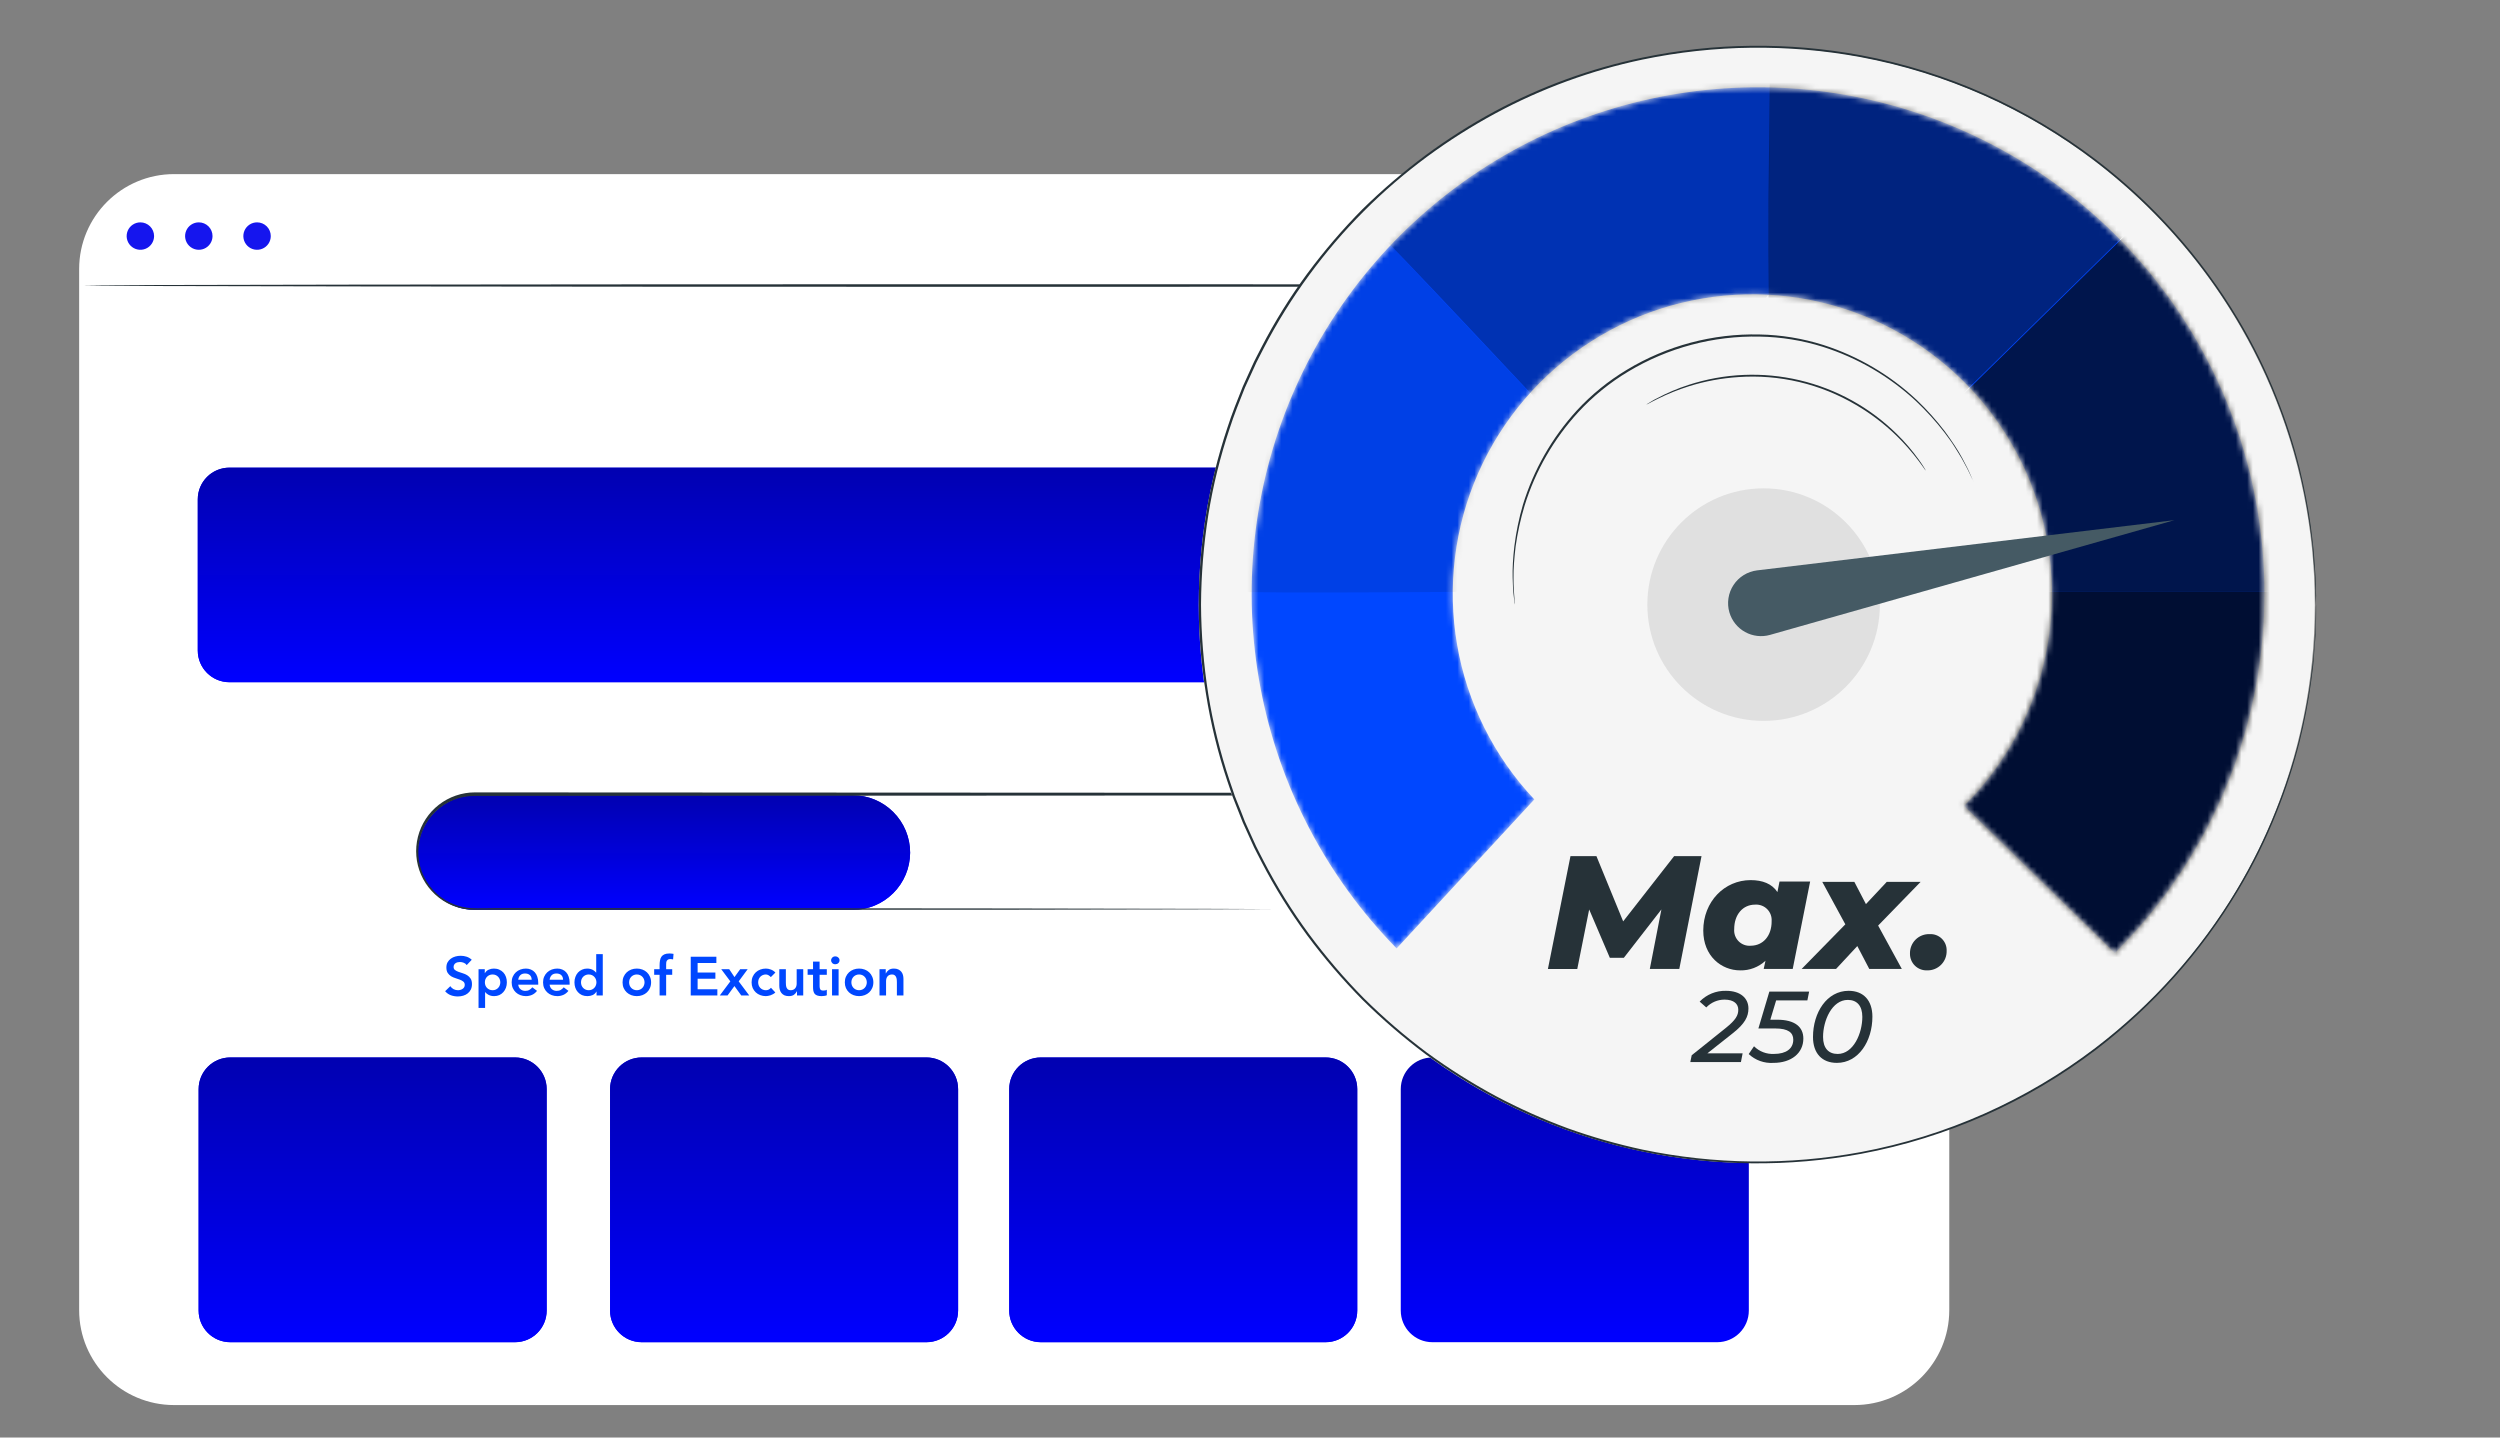 <svg width="440" height="253" viewBox="0 0 440 253" fill="none" xmlns="http://www.w3.org/2000/svg">
<rect x="0" y="0" width="440" height="253" fill="#808080" stroke="none"/>
<path d="M326.358 30.642H30.644C21.413 30.642 13.93 38.125 13.93 47.356V230.578C13.93 239.809 21.413 247.292 30.644 247.292H326.358C335.589 247.292 343.072 239.809 343.072 230.578V47.356C343.072 38.125 335.589 30.642 326.358 30.642Z" fill="white"/>
<path d="M343.725 50.253C343.725 50.375 270.036 50.48 179.158 50.48C88.28 50.48 14.582 50.375 14.582 50.253C14.582 50.13 88.254 50.025 179.158 50.025C270.062 50.025 343.725 50.13 343.725 50.253Z" fill="#263238"/>
<path d="M305.166 82.306H40.377C37.3 82.306 34.806 84.8 34.806 87.877V114.497C34.806 117.574 37.3 120.069 40.377 120.069H305.166C308.243 120.069 310.737 117.574 310.737 114.497V87.877C310.737 84.8 308.243 82.306 305.166 82.306Z" fill="#1515EE"/>
<path d="M305.166 82.306H40.377C37.3 82.306 34.806 84.8 34.806 87.877V114.497C34.806 117.574 37.3 120.069 40.377 120.069H305.166C308.243 120.069 310.737 117.574 310.737 114.497V87.877C310.737 84.8 308.243 82.306 305.166 82.306Z" fill="url(#paint0_linear_2031_29068)"/>
<path d="M90.644 186.112H40.528C37.45 186.112 34.956 188.606 34.956 191.683V230.656C34.956 233.733 37.45 236.228 40.528 236.228H90.644C93.721 236.228 96.215 233.733 96.215 230.656V191.683C96.215 188.606 93.721 186.112 90.644 186.112Z" fill="#1515EE"/>
<path d="M90.644 186.112H40.528C37.45 186.112 34.956 188.606 34.956 191.683V230.656C34.956 233.733 37.45 236.228 40.528 236.228H90.644C93.721 236.228 96.215 233.733 96.215 230.656V191.683C96.215 188.606 93.721 186.112 90.644 186.112Z" fill="url(#paint1_linear_2031_29068)"/>
<path d="M163.056 186.112H112.94C109.863 186.112 107.368 188.606 107.368 191.683V230.656C107.368 233.733 109.863 236.228 112.94 236.228H163.056C166.133 236.228 168.627 233.733 168.627 230.656V191.683C168.627 188.606 166.133 186.112 163.056 186.112Z" fill="#1515EE"/>
<path d="M163.056 186.112H112.94C109.863 186.112 107.368 188.606 107.368 191.683V230.656C107.368 233.733 109.863 236.228 112.94 236.228H163.056C166.133 236.228 168.627 233.733 168.627 230.656V191.683C168.627 188.606 166.133 186.112 163.056 186.112Z" fill="url(#paint2_linear_2031_29068)"/>
<path d="M233.308 186.112H183.192C180.115 186.112 177.62 188.606 177.62 191.683V230.656C177.62 233.733 180.115 236.228 183.192 236.228H233.308C236.385 236.228 238.879 233.733 238.879 230.656V191.683C238.879 188.606 236.385 186.112 233.308 186.112Z" fill="#1515EE"/>
<path d="M233.308 186.112H183.192C180.115 186.112 177.62 188.606 177.62 191.683V230.656C177.62 233.733 180.115 236.228 183.192 236.228H233.308C236.385 236.228 238.879 233.733 238.879 230.656V191.683C238.879 188.606 236.385 186.112 233.308 186.112Z" fill="url(#paint3_linear_2031_29068)"/>
<path d="M302.223 186.112H252.107C249.03 186.112 246.535 188.606 246.535 191.683V230.656C246.535 233.733 249.03 236.228 252.107 236.228H302.223C305.3 236.228 307.794 233.733 307.794 230.656V191.683C307.794 188.606 305.3 186.112 302.223 186.112Z" fill="url(#paint4_linear_2031_29068)"/>
<path d="M150.064 160.148H83.662C80.979 160.148 78.406 159.083 76.508 157.187C74.611 155.291 73.543 152.719 73.541 150.036C73.553 147.359 74.624 144.796 76.521 142.908C78.418 141.019 80.985 139.959 83.662 139.959H150.064C152.748 139.959 155.323 141.025 157.221 142.923C159.119 144.821 160.185 147.396 160.185 150.08C160.171 152.755 159.099 155.316 157.202 157.202C155.306 159.089 152.739 160.148 150.064 160.148Z" fill="#1515EE"/>
<path d="M150.064 160.148H83.662C80.979 160.148 78.406 159.083 76.508 157.187C74.611 155.291 73.543 152.719 73.541 150.036C73.553 147.359 74.624 144.796 76.521 142.908C78.418 141.019 80.985 139.959 83.662 139.959H150.064C152.748 139.959 155.323 141.025 157.221 142.923C159.119 144.821 160.185 147.396 160.185 150.08C160.171 152.755 159.099 155.316 157.202 157.202C155.306 159.089 152.739 160.148 150.064 160.148Z" fill="url(#paint5_linear_2031_29068)"/>
<path d="M227.69 160.148L228.565 160.087C228.871 160.087 229.229 159.982 229.667 159.912C231.596 159.506 233.365 158.544 234.755 157.145C236.144 155.747 237.094 153.972 237.487 152.039C237.966 149.619 237.55 147.107 236.315 144.971C235.58 143.714 234.579 142.632 233.382 141.801C232.186 140.97 230.822 140.41 229.387 140.16C227.768 140.003 226.14 139.954 224.515 140.012H219.266H207.894L83.583 140.082C81.006 140.063 78.523 141.051 76.664 142.836C74.805 144.621 73.717 147.062 73.631 149.638C73.546 152.214 74.47 154.721 76.206 156.626C77.943 158.53 80.354 159.681 82.927 159.833C84.336 159.903 85.796 159.833 87.222 159.833H120.227L176.115 159.886L213.79 159.956L224.033 160L213.79 160.043L176.115 160.113H120.227H87.222C85.788 160.113 84.371 160.113 82.901 160.113C81.416 160.021 79.969 159.609 78.659 158.906C76.635 157.809 75.036 156.07 74.112 153.962C73.189 151.854 72.994 149.499 73.559 147.268C74.124 145.037 75.416 143.059 77.232 141.645C79.047 140.231 81.282 139.462 83.583 139.46L207.894 139.522H219.266H224.515C226.155 139.46 227.798 139.519 229.431 139.697C230.779 139.935 232.066 140.442 233.215 141.187C234.364 141.932 235.352 142.9 236.12 144.034C236.888 145.168 237.42 146.445 237.685 147.788C237.95 149.132 237.942 150.515 237.662 151.856C237.235 153.809 236.254 155.598 234.837 157.008C233.793 158.028 232.543 158.812 231.171 159.309C230.686 159.482 230.189 159.623 229.684 159.728C229.238 159.79 228.871 159.86 228.573 159.877L227.69 160.148Z" fill="#263238"/>
<path d="M27.119 41.549C27.119 42.027 26.977 42.493 26.712 42.89C26.447 43.287 26.069 43.597 25.628 43.78C25.187 43.962 24.702 44.01 24.233 43.917C23.765 43.824 23.335 43.594 22.997 43.256C22.66 42.919 22.43 42.488 22.336 42.02C22.243 41.552 22.291 41.066 22.474 40.625C22.657 40.184 22.966 39.807 23.363 39.542C23.76 39.276 24.227 39.135 24.704 39.135C25.345 39.135 25.959 39.389 26.412 39.842C26.864 40.295 27.119 40.909 27.119 41.549Z" fill="#1515EE"/>
<path d="M37.405 41.549C37.405 42.027 37.263 42.493 36.998 42.89C36.733 43.287 36.356 43.597 35.914 43.78C35.473 43.962 34.988 44.01 34.52 43.917C34.051 43.824 33.621 43.594 33.283 43.256C32.946 42.919 32.716 42.488 32.623 42.02C32.529 41.552 32.577 41.066 32.76 40.625C32.943 40.184 33.252 39.807 33.649 39.542C34.046 39.276 34.513 39.135 34.99 39.135C35.631 39.135 36.245 39.389 36.698 39.842C37.15 40.295 37.405 40.909 37.405 41.549Z" fill="#1515EE"/>
<path d="M47.657 41.549C47.657 42.027 47.515 42.494 47.249 42.891C46.984 43.288 46.606 43.598 46.164 43.781C45.723 43.963 45.237 44.01 44.768 43.916C44.3 43.822 43.87 43.592 43.532 43.253C43.195 42.915 42.966 42.484 42.873 42.015C42.781 41.546 42.83 41.06 43.014 40.619C43.199 40.178 43.509 39.802 43.907 39.537C44.306 39.273 44.773 39.133 45.251 39.135C45.89 39.137 46.502 39.392 46.953 39.845C47.404 40.297 47.657 40.91 47.657 41.549Z" fill="#1515EE"/>
<path d="M309.194 204.714C363.438 204.714 407.41 160.741 407.41 106.498C407.41 52.255 363.438 8.282 309.194 8.282C254.951 8.282 210.979 52.255 210.979 106.498C210.979 160.741 254.951 204.714 309.194 204.714Z" fill="#F5F5F5"/>
<path d="M407.587 106.413C407.587 106.413 407.587 105.875 407.527 104.82C407.527 104.289 407.49 103.638 407.467 102.86C407.445 102.083 407.467 101.17 407.333 100.153C407.198 99.136 407.161 97.977 407.056 96.72C406.951 95.464 406.727 94.08 406.54 92.592C406.049 89.17 405.385 85.775 404.551 82.42C403.479 78.226 402.135 74.106 400.527 70.087C398.63 65.3 396.344 60.678 393.691 56.266C387.227 45.473 378.77 36.009 368.77 28.376C356.622 19.129 342.478 12.854 327.471 10.052C314.754 7.701 301.702 7.851 289.043 10.493C280.036 12.393 271.347 15.572 263.24 19.932C259.041 22.198 255.005 24.755 251.161 27.583C243.234 33.439 236.239 40.462 230.414 48.412C227.417 52.485 224.744 56.786 222.419 61.276C221.858 62.421 221.215 63.52 220.714 64.709L219.113 68.21C218.163 70.596 217.191 72.989 216.406 75.457C214.749 80.4 213.498 85.471 212.666 90.617C211.846 95.838 211.416 101.113 211.38 106.398C211.414 111.683 211.841 116.958 212.659 122.179C213.494 127.33 214.745 132.405 216.398 137.354L217.026 139.187L217.333 140.107L217.685 141.004C218.183 142.211 218.657 143.41 219.106 144.601L220.691 148.102C221.192 149.276 221.835 150.39 222.396 151.535C224.722 156.027 227.395 160.331 230.392 164.406C233.344 168.395 236.573 172.171 240.055 175.707C243.52 179.134 247.216 182.32 251.116 185.243C254.978 188.067 259.029 190.624 263.24 192.894C267.345 195.077 271.592 196.978 275.954 198.586C280.238 200.118 284.618 201.367 289.065 202.325C301.724 204.969 314.777 205.119 327.493 202.767C342.498 199.96 356.639 193.682 368.785 184.435C378.789 176.805 387.249 167.34 393.713 156.546C396.361 152.132 398.645 147.509 400.542 142.724C402.166 138.71 403.52 134.593 404.595 130.399C405.523 126.607 406.174 123.204 406.592 120.227C406.772 118.731 406.974 117.37 407.108 116.106C407.243 114.842 407.295 113.698 407.378 112.673C407.46 111.648 407.497 110.743 407.512 109.966C407.527 109.188 407.557 108.53 407.572 108.006C407.572 106.952 407.632 106.413 407.632 106.413C407.632 106.413 407.632 106.952 407.632 108.006C407.632 108.53 407.632 109.188 407.587 109.966C407.542 110.743 407.587 111.656 407.467 112.681C407.348 113.705 407.31 114.85 407.213 116.113C407.116 117.377 406.899 118.754 406.72 120.242C406.238 123.671 405.581 127.074 404.753 130.436C403.701 134.642 402.366 138.772 400.759 142.799C398.863 147.614 396.574 152.264 393.915 156.703C387.452 167.532 378.987 177.032 368.972 184.697C356.795 193.976 342.611 200.27 327.56 203.073C314.801 205.439 301.704 205.299 288.998 202.662C279.934 200.768 271.189 197.582 263.03 193.201C258.815 190.926 254.761 188.362 250.899 185.527C246.982 182.594 243.269 179.398 239.785 175.961C236.283 172.411 233.034 168.62 230.062 164.616C227.052 160.524 224.366 156.203 222.03 151.692C221.469 150.547 220.826 149.448 220.317 148.251L218.724 144.736C218.253 143.532 217.782 142.335 217.303 141.131L216.944 140.226L216.637 139.306L216.009 137.459C214.348 132.491 213.098 127.396 212.27 122.224C210.549 111.733 210.549 101.033 212.27 90.542C213.098 85.373 214.348 80.28 216.009 75.315C216.795 72.839 217.774 70.446 218.724 68.045L220.317 64.53C220.826 63.348 221.469 62.234 222.03 61.09C224.364 56.58 227.05 52.261 230.062 48.173C233.03 44.165 236.279 40.374 239.785 36.827C243.273 33.408 246.988 30.229 250.907 27.314C254.766 24.466 258.82 21.892 263.038 19.61C271.196 15.229 279.941 12.043 289.006 10.149C301.707 7.502 314.804 7.36 327.56 9.73C342.61 12.559 356.79 18.871 368.965 28.159C378.982 35.821 387.447 45.322 393.908 56.153C396.556 60.582 398.837 65.219 400.729 70.02C402.335 74.046 403.67 78.177 404.723 82.383C405.643 86.182 406.278 89.6 406.69 92.577C406.869 94.073 407.064 95.441 407.183 96.705C407.303 97.969 407.363 99.121 407.438 100.146C407.512 101.17 407.587 102.105 407.587 102.853C407.587 103.601 407.587 104.289 407.632 104.82C407.587 105.845 407.587 106.413 407.587 106.413Z" fill="#263238"/>
<mask id="mask0_2031_29068" style="mask-type:luminance" maskUnits="userSpaceOnUse" x="220" y="15" width="179" height="153">
<path d="M270.046 140.695C262.937 133.154 258.207 123.685 256.449 113.471C254.691 103.257 255.982 92.751 260.161 83.267C264.339 73.782 271.221 65.74 279.944 60.144C288.668 54.548 298.848 51.647 309.211 51.804C319.574 51.961 329.661 55.168 338.211 61.025C346.762 66.883 353.396 75.13 357.286 84.736C361.176 94.343 362.149 104.883 360.082 115.039C358.016 125.195 353.002 134.517 345.668 141.84L372.204 167.747C384.699 155.344 393.242 139.517 396.753 122.264C400.264 105.011 398.586 87.104 391.931 70.803C385.277 54.503 373.943 40.538 359.361 30.672C344.778 20.805 327.6 15.478 309.994 15.364C292.388 15.249 275.142 20.352 260.432 30.028C245.723 39.704 234.208 53.52 227.342 69.732C220.476 85.945 218.565 103.828 221.851 121.125C225.137 138.423 233.473 154.359 245.806 166.925L270.046 140.695Z" fill="white"/>
</mask>
<g mask="url(#mask0_2031_29068)">
<path d="M270.048 140.697C262.939 133.156 258.209 123.686 256.451 113.472C254.693 103.258 255.984 92.753 260.163 83.268C264.341 73.784 271.223 65.741 279.946 60.145C288.67 54.55 298.85 51.649 309.213 51.806C319.576 51.963 329.663 55.17 338.213 61.027C346.764 66.884 353.398 75.131 357.288 84.738C361.178 94.344 362.15 104.884 360.084 115.04C358.018 125.197 353.004 134.519 345.67 141.841L372.206 167.749C384.701 155.345 393.244 139.519 396.755 122.266C400.266 105.012 398.588 87.106 391.933 70.805C385.279 54.505 373.945 40.54 359.363 30.673C344.78 20.807 327.602 15.48 309.996 15.365C292.39 15.251 275.144 20.353 260.434 30.029C245.725 39.705 234.21 53.521 227.344 69.734C220.478 85.947 218.567 103.83 221.853 121.127C225.139 138.424 233.475 154.361 245.808 166.926L270.048 140.697Z" fill="#0047FF"/>
<g opacity="0.8">
<path d="M356.042 104.067H403.976C403.976 104.067 399.13 143.086 398.157 143.811C397.185 144.536 368.832 177.258 368.832 177.258L336.597 138.965L356.042 104.067Z" fill="black"/>
</g>
<g opacity="0.7">
<path d="M343.11 71.794L377.028 38.497L400.909 74.127L404.095 104.066H356.618L347.972 85.032L343.11 71.794Z" fill="black"/>
</g>
<g opacity="0.5">
<path d="M311.49 59.716C310.914 58.743 311.49 11.729 311.49 11.729L340.719 15.402L376.708 38.632L342.132 72.557L320.361 69.409L311.49 59.716Z" fill="black"/>
</g>
<g opacity="0.3">
<path d="M241.865 40.326C242.613 40.566 274.1 74.251 274.1 74.251L302.214 63.108L311.234 51.889L311.488 11.756L277.982 15.428L241.865 40.326Z" fill="black"/>
</g>
<g opacity="0.1">
<path d="M217.118 104.065C217.866 104.551 270.437 104.065 270.437 104.065L269.509 69.451L244.125 42.526L226.811 63.109L217.118 104.065Z" fill="black"/>
</g>
</g>
<path d="M310.396 126.876C321.697 126.876 330.858 117.714 330.858 106.413C330.858 95.112 321.697 85.95 310.396 85.95C299.094 85.95 289.933 95.112 289.933 106.413C289.933 117.714 299.094 126.876 310.396 126.876Z" fill="#E0E0E0"/>
<path d="M304.375 107.782C304.805 109.253 305.798 110.494 307.139 111.235C308.48 111.976 310.059 112.157 311.533 111.739L382.704 91.545L309.252 100.385C308.415 100.487 307.611 100.77 306.894 101.214C306.177 101.657 305.566 102.252 305.102 102.955C304.638 103.659 304.333 104.455 304.207 105.289C304.082 106.122 304.139 106.973 304.375 107.782Z" fill="#455A64"/>
<path d="M299.469 150.674L295.557 170.531H290.367L292.408 160.06L285.797 168.572H283.329L279.694 160.068L277.6 170.539H272.432L276.403 150.682H280.973L285.677 162.162L294.652 150.674H299.469Z" fill="#263238"/>
<path d="M318.585 155.154L315.519 170.532H310.411L310.725 169.088C309.521 170.215 307.923 170.825 306.275 170.786C302.954 170.786 299.775 168.265 299.775 163.778C299.775 158.677 303.515 154.9 308.115 154.9C310.186 154.9 311.854 155.528 312.826 157.002L313.193 155.154H318.585ZM311.802 162.162C311.837 161.769 311.786 161.373 311.652 161.002C311.518 160.63 311.305 160.293 311.027 160.012C310.749 159.732 310.414 159.515 310.044 159.378C309.674 159.24 309.278 159.185 308.885 159.216C306.753 159.216 305.22 160.943 305.22 163.524C305.186 163.916 305.238 164.312 305.373 164.682C305.508 165.052 305.722 165.389 306.001 165.667C306.279 165.946 306.616 166.16 306.986 166.295C307.356 166.43 307.752 166.482 308.145 166.448C310.306 166.425 311.809 164.72 311.809 162.162H311.802Z" fill="#263238"/>
<path d="M330.552 162.901L334.718 170.53H328.989L326.888 166.506L323.148 170.53H317.09L324.778 162.684L320.717 155.205H326.364L328.406 159.124L332.071 155.205H338.031L330.552 162.901Z" fill="#263238"/>
<path d="M336.155 167.838C336.142 167.381 336.223 166.927 336.393 166.502C336.563 166.078 336.818 165.693 337.143 165.372C337.467 165.05 337.854 164.798 338.28 164.632C338.706 164.466 339.161 164.388 339.617 164.405C340.012 164.383 340.407 164.443 340.778 164.583C341.148 164.723 341.484 164.938 341.766 165.216C342.048 165.493 342.268 165.827 342.414 166.194C342.559 166.562 342.625 166.956 342.609 167.352C342.62 167.806 342.539 168.257 342.371 168.679C342.202 169.1 341.95 169.483 341.629 169.804C341.308 170.125 340.925 170.378 340.503 170.546C340.082 170.715 339.63 170.796 339.176 170.785C338.781 170.801 338.387 170.736 338.018 170.595C337.649 170.454 337.313 170.239 337.03 169.963C336.747 169.687 336.524 169.356 336.373 168.991C336.222 168.625 336.148 168.233 336.155 167.838Z" fill="#263238"/>
<path d="M300.501 185.386H306.701L306.402 186.927H297.494L297.741 185.723L303.777 180.891C305.444 179.545 305.938 178.73 305.938 177.72C305.938 176.71 305.19 175.932 303.515 175.932C302.915 175.932 302.321 176.054 301.769 176.291C301.218 176.528 300.72 176.874 300.306 177.309L299.14 176.284C299.738 175.662 300.459 175.173 301.258 174.845C302.056 174.518 302.914 174.361 303.777 174.384C306.29 174.384 307.726 175.663 307.726 177.488C307.726 178.924 307.105 180.166 304.981 181.841L300.501 185.386Z" fill="#263238"/>
<path d="M312.602 176.067L311.577 179.47H312.782C315.953 179.47 317.389 180.779 317.389 182.783C317.389 185.348 315.28 187.069 312.108 187.069C311.318 187.118 310.525 187.006 309.779 186.739C309.033 186.471 308.35 186.054 307.771 185.513L308.705 184.144C309.167 184.603 309.72 184.959 310.328 185.191C310.936 185.423 311.586 185.525 312.236 185.491C314.375 185.491 315.616 184.556 315.616 182.978C315.616 181.758 314.734 181.011 312.467 181.011H309.476L311.405 174.526H318.406L318.099 176.067H312.602Z" fill="#263238"/>
<path d="M319.087 182.512C319.087 178.211 321.518 174.382 325.362 174.382C327.965 174.382 329.543 176.065 329.543 178.937C329.543 183.245 327.097 187.067 323.29 187.067C320.665 187.067 319.087 185.384 319.087 182.512ZM327.77 178.974C327.77 177.007 326.813 175.983 325.22 175.983C322.423 175.983 320.859 179.617 320.859 182.504C320.859 184.471 321.817 185.496 323.432 185.496C326.207 185.489 327.77 181.861 327.77 178.974Z" fill="#263238"/>
<path d="M347.417 84.903C347.365 84.814 347.317 84.721 347.275 84.626L346.871 83.803C346.699 83.444 346.497 82.981 346.228 82.465L345.256 80.677C344.882 80.019 344.411 79.308 343.925 78.516C343.439 77.723 342.818 76.923 342.175 76.055C340.671 74.114 339.018 72.294 337.231 70.61C332.539 66.247 326.937 62.98 320.829 61.044C317.23 59.913 313.487 59.306 309.715 59.242C301.575 59.065 293.551 61.199 286.575 65.397C283.336 67.337 280.39 69.726 277.824 72.495C273.486 77.212 270.248 82.831 268.341 88.949C267.629 91.296 267.099 93.694 266.755 96.122C266.628 97.191 266.531 98.201 266.463 99.113C266.396 100.026 266.374 100.886 266.381 101.649C266.389 102.412 266.381 103.085 266.426 103.675C266.471 104.266 266.508 104.76 266.531 105.171C266.553 105.583 266.583 105.859 266.598 106.084C266.605 106.188 266.605 106.293 266.598 106.398C266.573 106.297 266.555 106.195 266.546 106.091C266.546 105.867 266.486 105.56 266.448 105.179C266.411 104.797 266.336 104.281 266.299 103.683C266.261 103.085 266.254 102.412 266.224 101.649C266.194 100.886 266.224 100.033 266.269 99.098C266.314 98.163 266.411 97.161 266.531 96.107C266.837 93.657 267.337 91.237 268.026 88.867C269.914 82.694 273.153 77.019 277.51 72.256C280.09 69.455 283.06 67.039 286.328 65.083C293.359 60.834 301.457 58.678 309.67 58.868C313.479 58.939 317.257 59.559 320.889 60.708C327.042 62.68 332.676 66.002 337.38 70.431C339.165 72.136 340.813 73.979 342.309 75.943C342.952 76.825 343.528 77.656 344.044 78.441C344.56 79.226 344.987 79.937 345.353 80.625L346.296 82.435C346.557 82.958 346.744 83.422 346.909 83.796C347.073 84.17 347.186 84.432 347.275 84.634C347.329 84.72 347.377 84.81 347.417 84.903Z" fill="#263238"/>
<path d="M338.959 82.837C338.826 82.704 338.708 82.556 338.608 82.396C338.384 82.097 338.092 81.648 337.651 81.08C336.45 79.481 335.125 77.981 333.687 76.592C331.562 74.545 329.202 72.757 326.656 71.267C320.399 67.563 313.162 65.854 305.909 66.368C302.966 66.563 300.056 67.105 297.241 67.984C295.337 68.585 293.484 69.335 291.699 70.227C291.063 70.519 290.592 70.803 290.255 70.975C290.09 71.071 289.918 71.154 289.739 71.222C289.887 71.101 290.048 70.996 290.218 70.908C290.54 70.721 290.966 70.414 291.631 70.1C293.399 69.156 295.246 68.37 297.151 67.752C303.479 65.678 310.256 65.391 316.737 66.922C323.217 68.452 329.15 71.742 333.881 76.428C335.308 77.832 336.61 79.358 337.77 80.99C338.197 81.558 338.466 82.037 338.675 82.351C338.779 82.508 338.874 82.67 338.959 82.837Z" fill="#263238"/>
<path d="M82.142 169.852C82.014 169.666 81.841 169.532 81.623 169.448C81.411 169.358 81.187 169.314 80.949 169.314C80.808 169.314 80.67 169.33 80.536 169.362C80.407 169.394 80.289 169.445 80.18 169.516C80.077 169.586 79.994 169.679 79.929 169.795C79.865 169.904 79.833 170.035 79.833 170.189C79.833 170.42 79.913 170.597 80.074 170.718C80.234 170.84 80.433 170.946 80.67 171.036C80.908 171.126 81.168 171.212 81.45 171.296C81.732 171.379 81.992 171.495 82.229 171.642C82.466 171.79 82.665 171.985 82.826 172.229C82.986 172.473 83.066 172.797 83.066 173.201C83.066 173.567 82.999 173.887 82.864 174.163C82.73 174.433 82.547 174.657 82.316 174.837C82.091 175.016 81.828 175.151 81.527 175.241C81.225 175.331 80.908 175.376 80.574 175.376C80.151 175.376 79.743 175.305 79.352 175.164C78.967 175.023 78.63 174.785 78.342 174.452L79.256 173.567C79.403 173.791 79.596 173.968 79.833 174.096C80.077 174.218 80.334 174.279 80.603 174.279C80.744 174.279 80.885 174.259 81.026 174.221C81.168 174.182 81.296 174.125 81.411 174.048C81.527 173.971 81.62 173.875 81.69 173.759C81.761 173.637 81.796 173.499 81.796 173.345C81.796 173.095 81.716 172.903 81.556 172.768C81.395 172.633 81.196 172.521 80.959 172.431C80.722 172.335 80.462 172.245 80.18 172.162C79.897 172.078 79.638 171.966 79.4 171.825C79.163 171.677 78.964 171.485 78.804 171.248C78.643 171.004 78.563 170.68 78.563 170.276C78.563 169.923 78.634 169.618 78.775 169.362C78.922 169.105 79.112 168.893 79.343 168.727C79.58 168.553 79.849 168.425 80.151 168.342C80.452 168.258 80.76 168.217 81.075 168.217C81.44 168.217 81.79 168.271 82.123 168.38C82.457 168.489 82.758 168.669 83.028 168.919L82.142 169.852ZM84.223 170.584H85.32V171.277H85.339C85.506 170.988 85.731 170.783 86.013 170.661C86.295 170.532 86.6 170.468 86.927 170.468C87.28 170.468 87.597 170.532 87.879 170.661C88.162 170.783 88.402 170.953 88.601 171.171C88.8 171.389 88.951 171.645 89.053 171.94C89.156 172.236 89.207 172.553 89.207 172.893C89.207 173.233 89.153 173.551 89.044 173.846C88.935 174.141 88.781 174.397 88.582 174.615C88.389 174.834 88.155 175.007 87.879 175.135C87.604 175.257 87.302 175.318 86.975 175.318C86.763 175.318 86.571 175.295 86.398 175.251C86.231 175.206 86.083 175.148 85.955 175.077C85.827 175.007 85.718 174.933 85.628 174.856C85.538 174.773 85.464 174.692 85.407 174.615H85.378V177.396H84.223V170.584ZM88.053 172.893C88.053 172.713 88.021 172.54 87.957 172.373C87.899 172.207 87.809 172.059 87.687 171.931C87.572 171.803 87.43 171.7 87.264 171.623C87.097 171.546 86.908 171.507 86.696 171.507C86.484 171.507 86.295 171.546 86.128 171.623C85.962 171.7 85.817 171.803 85.695 171.931C85.58 172.059 85.49 172.207 85.426 172.373C85.368 172.54 85.339 172.713 85.339 172.893C85.339 173.073 85.368 173.246 85.426 173.413C85.49 173.579 85.58 173.727 85.695 173.855C85.817 173.984 85.962 174.086 86.128 174.163C86.295 174.24 86.484 174.279 86.696 174.279C86.908 174.279 87.097 174.24 87.264 174.163C87.43 174.086 87.572 173.984 87.687 173.855C87.809 173.727 87.899 173.579 87.957 173.413C88.021 173.246 88.053 173.073 88.053 172.893ZM91.208 173.297C91.246 173.644 91.381 173.913 91.612 174.105C91.843 174.298 92.122 174.394 92.449 174.394C92.738 174.394 92.978 174.336 93.171 174.221C93.37 174.099 93.543 173.948 93.69 173.769L94.518 174.394C94.248 174.728 93.947 174.965 93.613 175.106C93.28 175.247 92.93 175.318 92.564 175.318C92.218 175.318 91.891 175.26 91.583 175.145C91.275 175.029 91.009 174.866 90.784 174.654C90.56 174.442 90.38 174.189 90.246 173.894C90.117 173.592 90.053 173.259 90.053 172.893C90.053 172.527 90.117 172.197 90.246 171.902C90.38 171.6 90.56 171.344 90.784 171.132C91.009 170.92 91.275 170.757 91.583 170.641C91.891 170.526 92.218 170.468 92.564 170.468C92.885 170.468 93.177 170.526 93.44 170.641C93.71 170.75 93.937 170.911 94.123 171.123C94.316 171.334 94.463 171.597 94.566 171.912C94.675 172.219 94.729 172.576 94.729 172.98V173.297H91.208ZM93.575 172.431C93.568 172.085 93.463 171.815 93.257 171.623C93.052 171.43 92.766 171.334 92.401 171.334C92.055 171.334 91.779 171.434 91.573 171.633C91.374 171.831 91.253 172.098 91.208 172.431H93.575ZM96.733 173.297C96.772 173.644 96.906 173.913 97.137 174.105C97.368 174.298 97.647 174.394 97.974 174.394C98.263 174.394 98.504 174.336 98.696 174.221C98.895 174.099 99.068 173.948 99.216 173.769L100.043 174.394C99.774 174.728 99.472 174.965 99.138 175.106C98.805 175.247 98.455 175.318 98.09 175.318C97.743 175.318 97.416 175.26 97.108 175.145C96.8 175.029 96.534 174.866 96.31 174.654C96.085 174.442 95.906 174.189 95.771 173.894C95.642 173.592 95.578 173.259 95.578 172.893C95.578 172.527 95.642 172.197 95.771 171.902C95.906 171.6 96.085 171.344 96.31 171.132C96.534 170.92 96.8 170.757 97.108 170.641C97.416 170.526 97.743 170.468 98.09 170.468C98.41 170.468 98.702 170.526 98.965 170.641C99.235 170.75 99.463 170.911 99.648 171.123C99.841 171.334 99.989 171.597 100.091 171.912C100.2 172.219 100.255 172.576 100.255 172.98V173.297H96.733ZM99.1 172.431C99.094 172.085 98.988 171.815 98.782 171.623C98.577 171.43 98.292 171.334 97.926 171.334C97.58 171.334 97.304 171.434 97.099 171.633C96.9 171.831 96.778 172.098 96.733 172.431H99.1ZM104.991 174.51H104.972C104.805 174.798 104.58 175.007 104.298 175.135C104.016 175.257 103.711 175.318 103.384 175.318C103.025 175.318 102.704 175.257 102.422 175.135C102.146 175.007 101.909 174.834 101.71 174.615C101.511 174.397 101.36 174.141 101.258 173.846C101.155 173.551 101.104 173.233 101.104 172.893C101.104 172.553 101.158 172.236 101.267 171.94C101.376 171.645 101.527 171.389 101.719 171.171C101.918 170.953 102.156 170.783 102.431 170.661C102.707 170.532 103.009 170.468 103.336 170.468C103.548 170.468 103.737 170.491 103.904 170.536C104.077 170.58 104.228 170.638 104.356 170.709C104.484 170.779 104.593 170.856 104.683 170.94C104.773 171.017 104.847 171.094 104.904 171.171H104.933V167.928H106.088V175.202H104.991V174.51ZM102.258 172.893C102.258 173.073 102.287 173.246 102.345 173.413C102.409 173.579 102.499 173.727 102.614 173.855C102.736 173.984 102.881 174.086 103.047 174.163C103.214 174.24 103.403 174.279 103.615 174.279C103.827 174.279 104.016 174.24 104.183 174.163C104.35 174.086 104.491 173.984 104.606 173.855C104.728 173.727 104.818 173.579 104.876 173.413C104.94 173.246 104.972 173.073 104.972 172.893C104.972 172.713 104.94 172.54 104.876 172.373C104.818 172.207 104.728 172.059 104.606 171.931C104.491 171.803 104.35 171.7 104.183 171.623C104.016 171.546 103.827 171.507 103.615 171.507C103.403 171.507 103.214 171.546 103.047 171.623C102.881 171.7 102.736 171.803 102.614 171.931C102.499 172.059 102.409 172.207 102.345 172.373C102.287 172.54 102.258 172.713 102.258 172.893ZM109.57 172.893C109.57 172.527 109.634 172.197 109.763 171.902C109.897 171.6 110.077 171.344 110.301 171.132C110.526 170.92 110.792 170.757 111.1 170.641C111.408 170.526 111.735 170.468 112.081 170.468C112.428 170.468 112.755 170.526 113.063 170.641C113.371 170.757 113.637 170.92 113.862 171.132C114.086 171.344 114.263 171.6 114.391 171.902C114.526 172.197 114.593 172.527 114.593 172.893C114.593 173.259 114.526 173.592 114.391 173.894C114.263 174.189 114.086 174.442 113.862 174.654C113.637 174.866 113.371 175.029 113.063 175.145C112.755 175.26 112.428 175.318 112.081 175.318C111.735 175.318 111.408 175.26 111.1 175.145C110.792 175.029 110.526 174.866 110.301 174.654C110.077 174.442 109.897 174.189 109.763 173.894C109.634 173.592 109.57 173.259 109.57 172.893ZM110.725 172.893C110.725 173.073 110.754 173.246 110.811 173.413C110.875 173.579 110.965 173.727 111.081 173.855C111.203 173.984 111.347 174.086 111.514 174.163C111.681 174.24 111.87 174.279 112.081 174.279C112.293 174.279 112.482 174.24 112.649 174.163C112.816 174.086 112.957 173.984 113.073 173.855C113.194 173.727 113.284 173.579 113.342 173.413C113.406 173.246 113.438 173.073 113.438 172.893C113.438 172.713 113.406 172.54 113.342 172.373C113.284 172.207 113.194 172.059 113.073 171.931C112.957 171.803 112.816 171.7 112.649 171.623C112.482 171.546 112.293 171.507 112.081 171.507C111.87 171.507 111.681 171.546 111.514 171.623C111.347 171.7 111.203 171.803 111.081 171.931C110.965 172.059 110.875 172.207 110.811 172.373C110.754 172.54 110.725 172.713 110.725 172.893ZM116.088 171.565H115.135V170.584H116.088V169.929C116.088 169.609 116.11 169.32 116.155 169.063C116.2 168.8 116.283 168.576 116.405 168.39C116.534 168.204 116.71 168.063 116.934 167.966C117.159 167.864 117.451 167.812 117.81 167.812C117.938 167.812 118.063 167.819 118.185 167.832C118.314 167.838 118.432 167.854 118.541 167.88L118.464 168.861C118.381 168.842 118.301 168.826 118.224 168.813C118.147 168.8 118.067 168.794 117.983 168.794C117.823 168.794 117.695 168.82 117.598 168.871C117.502 168.922 117.425 168.993 117.367 169.083C117.316 169.166 117.281 169.265 117.262 169.381C117.249 169.496 117.242 169.618 117.242 169.747V170.584H118.31V171.565H117.242V175.202H116.088V171.565ZM121.568 168.39H126.081V169.487H122.781V171.161H125.908V172.258H122.781V174.105H126.254V175.202H121.568V168.39ZM128.538 172.72L126.941 170.584H128.345L129.269 171.969L130.27 170.584H131.588L130.01 172.72L131.867 175.202H130.462L129.26 173.547L128.047 175.202H126.681L128.538 172.72ZM135.669 171.969C135.534 171.828 135.393 171.716 135.246 171.633C135.098 171.549 134.947 171.507 134.793 171.507C134.582 171.507 134.392 171.546 134.226 171.623C134.059 171.7 133.915 171.803 133.793 171.931C133.677 172.059 133.587 172.207 133.523 172.373C133.466 172.54 133.437 172.713 133.437 172.893C133.437 173.073 133.466 173.246 133.523 173.413C133.587 173.579 133.677 173.727 133.793 173.855C133.915 173.984 134.059 174.086 134.226 174.163C134.392 174.24 134.582 174.279 134.793 174.279C135.159 174.279 135.457 174.134 135.688 173.846L136.458 174.673C136.343 174.789 136.208 174.888 136.054 174.971C135.906 175.055 135.756 175.122 135.602 175.174C135.448 175.225 135.3 175.26 135.159 175.279C135.018 175.305 134.896 175.318 134.793 175.318C134.447 175.318 134.12 175.26 133.812 175.145C133.504 175.029 133.238 174.866 133.013 174.654C132.789 174.442 132.609 174.189 132.474 173.894C132.346 173.592 132.282 173.259 132.282 172.893C132.282 172.527 132.346 172.197 132.474 171.902C132.609 171.6 132.789 171.344 133.013 171.132C133.238 170.92 133.504 170.757 133.812 170.641C134.12 170.526 134.447 170.468 134.793 170.468C135.088 170.468 135.384 170.526 135.679 170.641C135.98 170.75 136.243 170.927 136.468 171.171L135.669 171.969ZM141.369 175.202H140.273V174.461H140.253C140.144 174.692 139.977 174.894 139.753 175.068C139.528 175.234 139.224 175.318 138.839 175.318C138.531 175.318 138.268 175.27 138.05 175.174C137.838 175.071 137.665 174.936 137.53 174.769C137.395 174.596 137.299 174.401 137.242 174.182C137.184 173.964 137.155 173.737 137.155 173.499V170.584H138.31V172.922C138.31 173.05 138.316 173.195 138.329 173.355C138.342 173.509 138.374 173.656 138.425 173.798C138.483 173.932 138.566 174.048 138.675 174.144C138.791 174.234 138.951 174.279 139.156 174.279C139.349 174.279 139.509 174.247 139.637 174.182C139.772 174.118 139.881 174.032 139.965 173.923C140.054 173.814 140.119 173.688 140.157 173.547C140.196 173.406 140.215 173.259 140.215 173.105V170.584H141.369V175.202ZM142.141 171.565V170.584H143.094V169.246H144.249V170.584H145.519V171.565H144.249V173.586C144.249 173.817 144.29 174 144.374 174.134C144.464 174.269 144.637 174.336 144.893 174.336C144.996 174.336 145.108 174.327 145.23 174.308C145.352 174.282 145.448 174.243 145.519 174.192V175.164C145.397 175.222 145.246 175.26 145.067 175.279C144.893 175.305 144.739 175.318 144.605 175.318C144.297 175.318 144.043 175.283 143.845 175.212C143.652 175.148 143.498 175.048 143.383 174.914C143.274 174.773 143.197 174.599 143.152 174.394C143.113 174.189 143.094 173.951 143.094 173.682V171.565H142.141ZM146.439 170.584H147.594V175.202H146.439V170.584ZM146.276 169.015C146.276 168.829 146.343 168.669 146.478 168.534C146.619 168.393 146.795 168.322 147.007 168.322C147.219 168.322 147.395 168.39 147.536 168.525C147.684 168.653 147.758 168.816 147.758 169.015C147.758 169.214 147.684 169.381 147.536 169.516C147.395 169.644 147.219 169.708 147.007 169.708C146.795 169.708 146.619 169.641 146.478 169.506C146.343 169.365 146.276 169.201 146.276 169.015ZM148.689 172.893C148.689 172.527 148.753 172.197 148.881 171.902C149.016 171.6 149.195 171.344 149.42 171.132C149.645 170.92 149.911 170.757 150.219 170.641C150.527 170.526 150.854 170.468 151.2 170.468C151.547 170.468 151.874 170.526 152.182 170.641C152.49 170.757 152.756 170.92 152.98 171.132C153.205 171.344 153.381 171.6 153.509 171.902C153.644 172.197 153.712 172.527 153.712 172.893C153.712 173.259 153.644 173.592 153.509 173.894C153.381 174.189 153.205 174.442 152.98 174.654C152.756 174.866 152.49 175.029 152.182 175.145C151.874 175.26 151.547 175.318 151.2 175.318C150.854 175.318 150.527 175.26 150.219 175.145C149.911 175.029 149.645 174.866 149.42 174.654C149.195 174.442 149.016 174.189 148.881 173.894C148.753 173.592 148.689 173.259 148.689 172.893ZM149.843 172.893C149.843 173.073 149.872 173.246 149.93 173.413C149.994 173.579 150.084 173.727 150.199 173.855C150.321 173.984 150.466 174.086 150.632 174.163C150.799 174.24 150.988 174.279 151.2 174.279C151.412 174.279 151.601 174.24 151.768 174.163C151.935 174.086 152.076 173.984 152.191 173.855C152.313 173.727 152.403 173.579 152.461 173.413C152.525 173.246 152.557 173.073 152.557 172.893C152.557 172.713 152.525 172.54 152.461 172.373C152.403 172.207 152.313 172.059 152.191 171.931C152.076 171.803 151.935 171.7 151.768 171.623C151.601 171.546 151.412 171.507 151.2 171.507C150.988 171.507 150.799 171.546 150.632 171.623C150.466 171.7 150.321 171.803 150.199 171.931C150.084 172.059 149.994 172.207 149.93 172.373C149.872 172.54 149.843 172.713 149.843 172.893ZM154.793 170.584H155.89V171.325H155.909C156.018 171.094 156.185 170.895 156.409 170.728C156.634 170.555 156.938 170.468 157.323 170.468C157.631 170.468 157.891 170.52 158.103 170.622C158.321 170.725 158.497 170.86 158.632 171.026C158.767 171.193 158.863 171.386 158.921 171.604C158.978 171.822 159.007 172.049 159.007 172.287V175.202H157.852V172.864C157.852 172.736 157.846 172.595 157.833 172.441C157.82 172.28 157.785 172.133 157.727 171.998C157.676 171.857 157.593 171.742 157.477 171.652C157.362 171.556 157.205 171.507 157.006 171.507C156.813 171.507 156.65 171.54 156.515 171.604C156.387 171.668 156.278 171.754 156.188 171.863C156.104 171.973 156.043 172.098 156.005 172.239C155.967 172.38 155.947 172.527 155.947 172.681V175.202H154.793V170.584Z" fill="#0047FF"/>
<defs>
<linearGradient id="paint0_linear_2031_29068" x1="172.771" y1="82.306" x2="172.771" y2="120.069" gradientUnits="userSpaceOnUse">
<stop stop-color="#0101B1"/>
<stop offset="1" stop-color="#0000FF"/>
</linearGradient>
<linearGradient id="paint1_linear_2031_29068" x1="65.585" y1="186.112" x2="65.585" y2="236.228" gradientUnits="userSpaceOnUse">
<stop stop-color="#0101B1"/>
<stop offset="1" stop-color="#0000FF"/>
</linearGradient>
<linearGradient id="paint2_linear_2031_29068" x1="137.998" y1="186.112" x2="137.998" y2="236.228" gradientUnits="userSpaceOnUse">
<stop stop-color="#0101B1"/>
<stop offset="1" stop-color="#0000FF"/>
</linearGradient>
<linearGradient id="paint3_linear_2031_29068" x1="208.25" y1="186.112" x2="208.25" y2="236.228" gradientUnits="userSpaceOnUse">
<stop stop-color="#0101B1"/>
<stop offset="1" stop-color="#0000FF"/>
</linearGradient>
<linearGradient id="paint4_linear_2031_29068" x1="277.165" y1="186.112" x2="277.165" y2="236.228" gradientUnits="userSpaceOnUse">
<stop stop-color="#0101B1"/>
<stop offset="1" stop-color="#0000FF"/>
</linearGradient>
<linearGradient id="paint5_linear_2031_29068" x1="116.863" y1="139.959" x2="116.863" y2="160.148" gradientUnits="userSpaceOnUse">
<stop stop-color="#0101B1"/>
<stop offset="1" stop-color="#0000FF"/>
</linearGradient>
</defs>
</svg>
